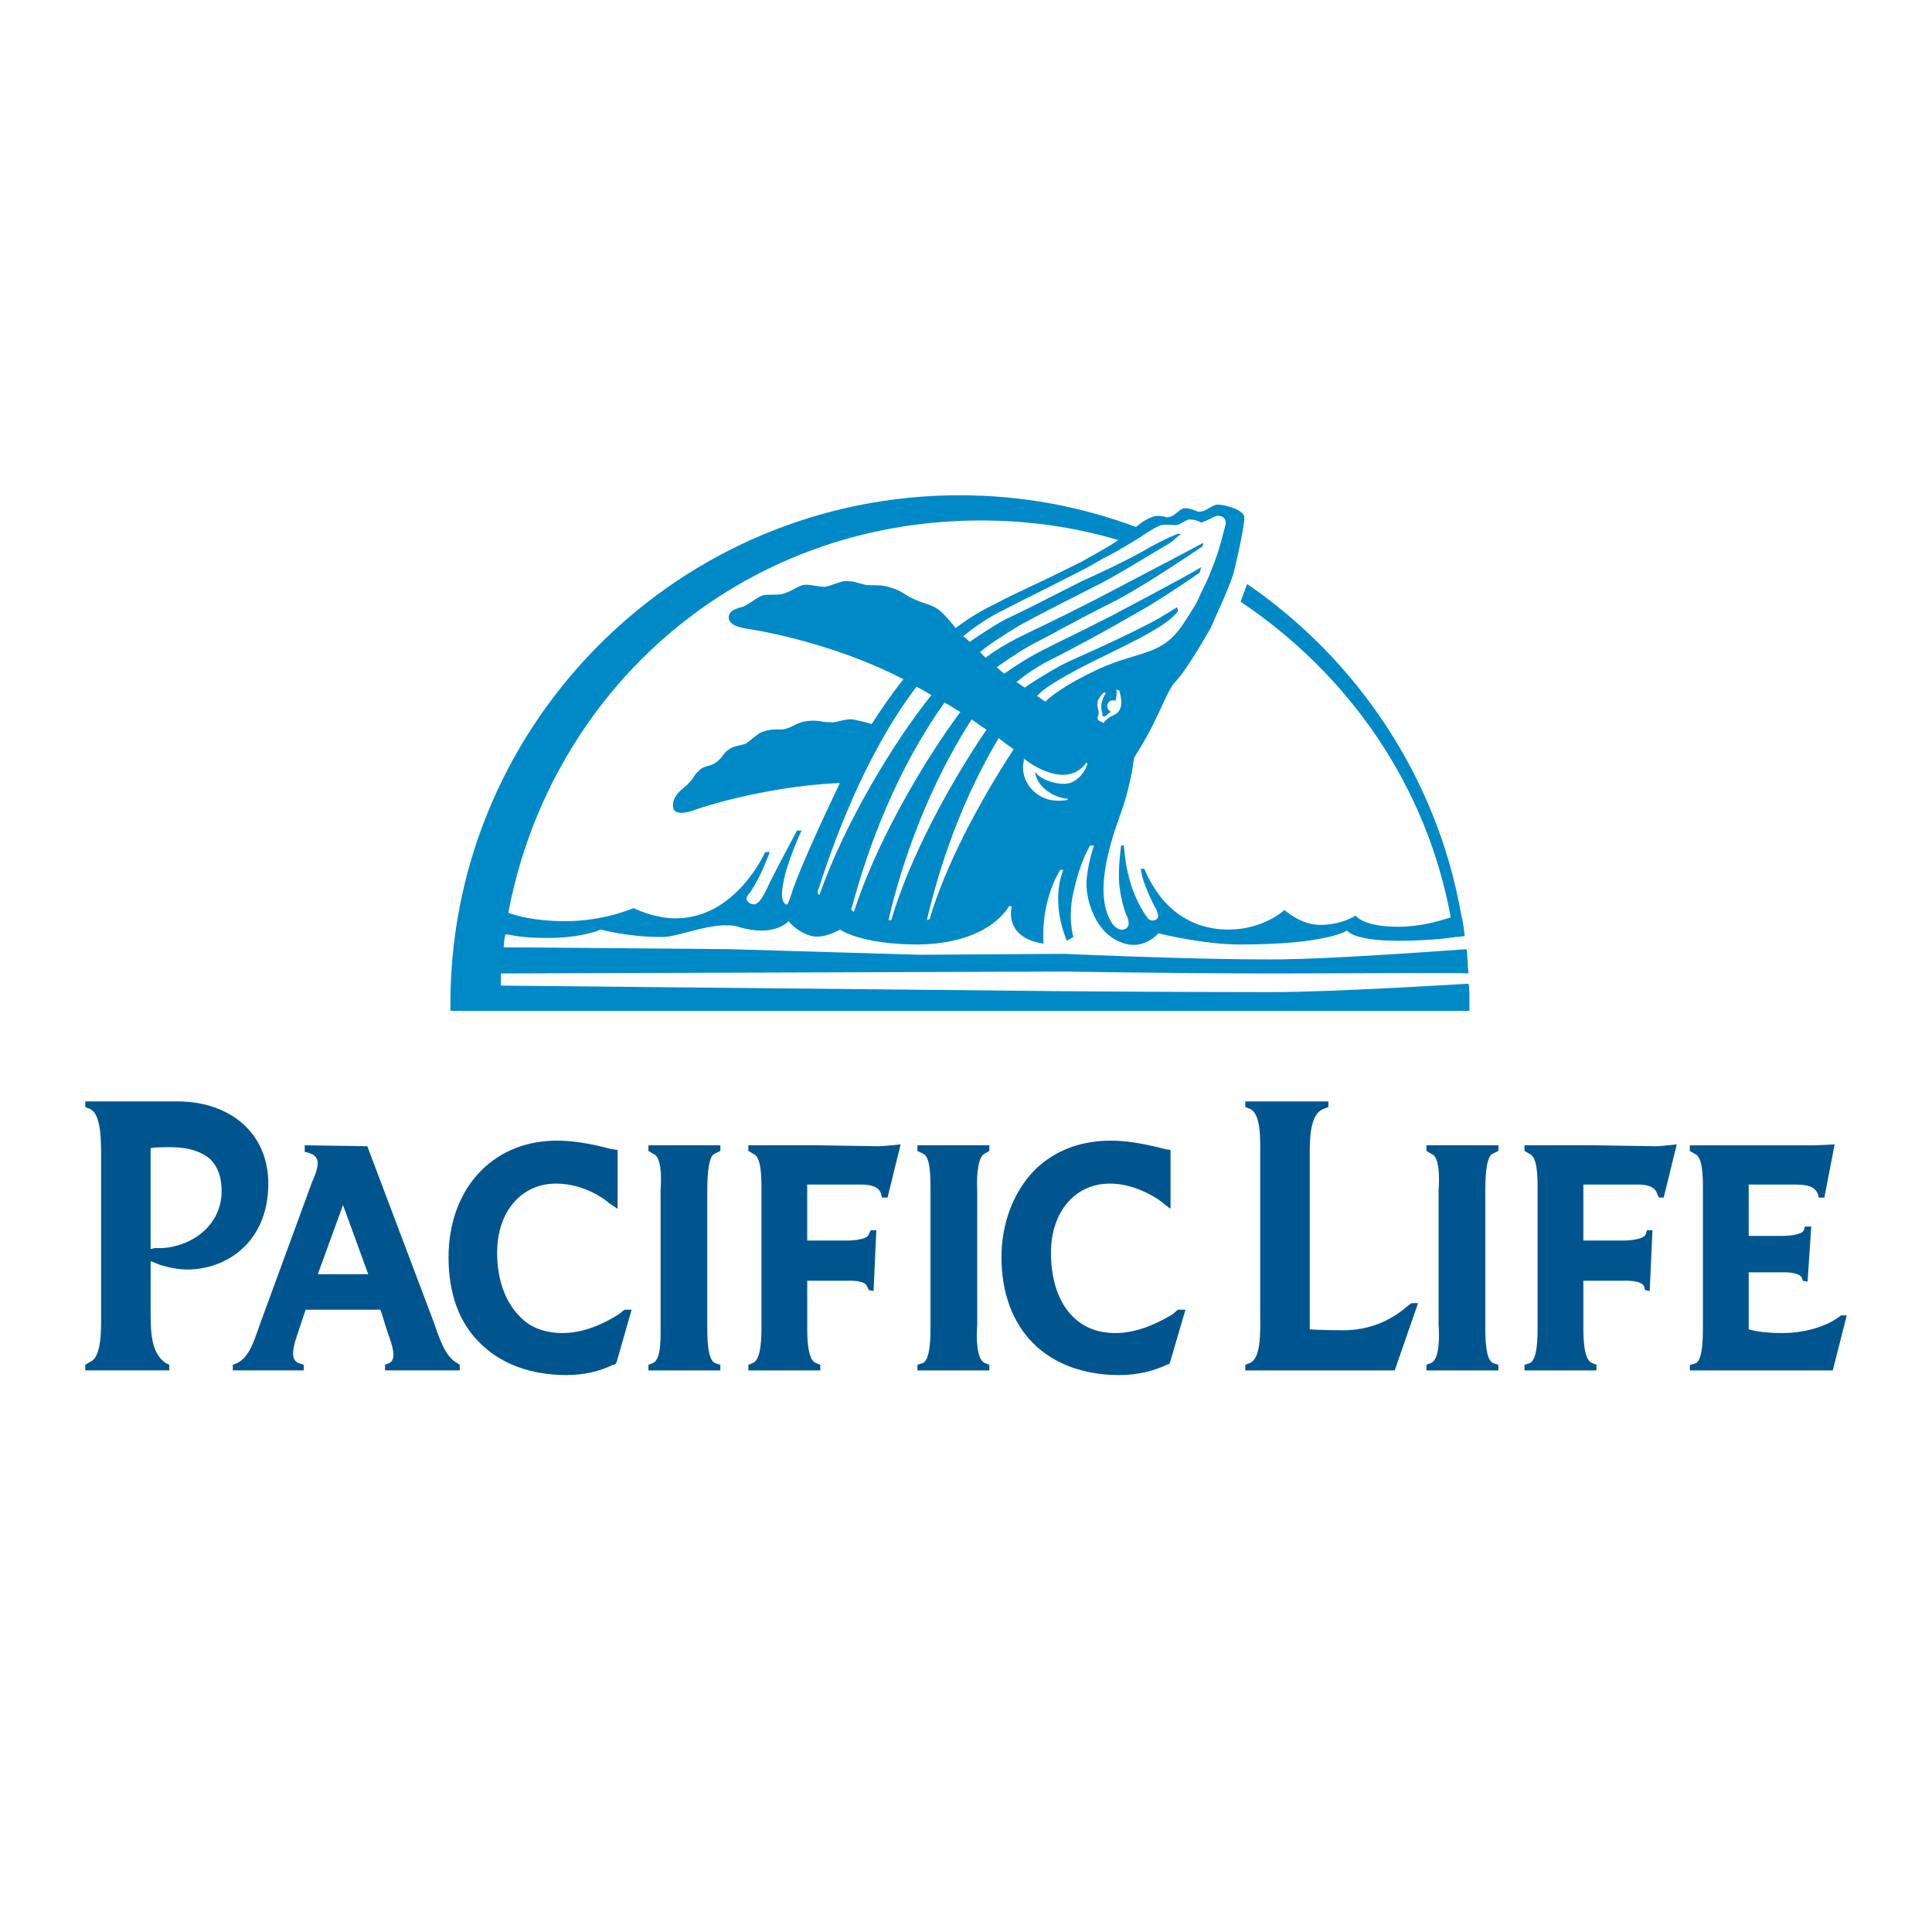 <?xml version="1.0" encoding="utf-8"?>
<!-- Generator: Adobe Illustrator 13.0.0, SVG Export Plug-In . SVG Version: 6.00 Build 14948)  -->
<!DOCTYPE svg PUBLIC "-//W3C//DTD SVG 1.0//EN" "http://www.w3.org/TR/2001/REC-SVG-20010904/DTD/svg10.dtd">
<svg version="1.0" id="Layer_1" xmlns="http://www.w3.org/2000/svg" xmlns:xlink="http://www.w3.org/1999/xlink" x="0px" y="0px"
	 width="192.756px" height="192.756px" viewBox="0 0 192.756 192.756" enable-background="new 0 0 192.756 192.756"
	 xml:space="preserve">
<g>
	<polygon fill-rule="evenodd" clip-rule="evenodd" fill="#FFFFFF" points="0,0 192.756,0 192.756,192.756 0,192.756 0,0 	"/>
	<path fill-rule="evenodd" clip-rule="evenodd" fill="#00558F" d="M45.872,136.166l-0.28-0.186c-1.211-0.652-1.771-2.518-2.33-4.102
		l-6.616-17.518l-6.244-0.094v0.652l0.373,0.094c0,0,0.28,0.092,0.466,0.186c0.373,0.279,0.652,0.652,0.279,1.771
		c-0.186,0.559-0.373,0.932-0.373,0.932l-5.125,13.977c-0.559,1.492-1.025,3.449-2.33,4.102l-0.466,0.186v0.559h7.082v-0.559
		l-0.56-0.186c-0.559-0.279-0.745-0.932-0.093-2.797l0.838-2.516h7.455c0.187,0.467,0.373,1.211,0.746,2.33
		c0.373,1.025,0.932,2.516,0.187,2.982l-0.466,0.186v0.559h7.455V136.166L45.872,136.166z M36.739,127.127h-5.032l2.516-6.895
		L36.739,127.127L36.739,127.127z"/>
	<path fill-rule="evenodd" clip-rule="evenodd" fill="#00558F" d="M91.532,114.268v0.559l0.559,0.279
		c0.746,0.281,0.746,2.33,0.746,3.635v13.512c0,1.119,0,3.355-0.746,3.729l-0.559,0.186v0.559h7.176v-0.559l-0.466-0.186
		c-0.839-0.373-0.839-2.609-0.746-3.729V118.74c-0.093-1.863,0.187-3.447,0.746-3.635l0.466-0.279v-0.559H91.532L91.532,114.268z"/>
	<path fill-rule="evenodd" clip-rule="evenodd" fill="#00558F" d="M64.695,114.268v0.559l0.466,0.279
		c0.838,0.281,0.838,2.33,0.745,3.635v13.512c0,1.119,0.093,3.355-0.745,3.729l-0.466,0.186v0.559h7.175v-0.559l-0.559-0.186
		c-0.745-0.373-0.745-2.609-0.745-3.729V118.74c0-1.863,0.186-3.447,0.745-3.635l0.559-0.279v-0.559H64.695L64.695,114.268z"/>
	<path fill-rule="evenodd" clip-rule="evenodd" fill="#00558F" d="M143.529,118.74L143.529,118.74L143.529,118.74
		c0.094-1.305,0.094-3.354-0.745-3.635l-0.466-0.279v-0.559h7.176v0.559l-0.56,0.279c-0.559,0.188-0.745,1.771-0.745,3.635v13.512
		c0,1.119,0,3.355,0.745,3.729l0.56,0.186v0.559h-7.176v-0.559l0.466-0.186c0.839-0.373,0.839-2.609,0.745-3.729V118.74
		L143.529,118.74z"/>
	<path fill-rule="evenodd" clip-rule="evenodd" fill="#00558F" d="M24.532,112.404c-1.584-1.584-4.007-2.516-6.802-2.516H8.504
		v0.559l0.466,0.186c1.211,0.561,1.118,3.449,1.118,5.592c0,2.516,0,14.07,0,14.164v0.559c0,1.584,0.093,4.473-1.118,4.939
		l-0.466,0.279v0.559h8.387v-0.559l-0.373-0.186c-1.49-1.025-1.49-3.168-1.49-5.404v-4.754l0.932,0.373c0,0,1.397,0.467,2.702,0.467
		c3.914,0,8.107-2.703,8.107-8.574C26.769,115.852,26.023,113.895,24.532,112.404L24.532,112.404z M16.238,124.518h-0.746
		l-0.465,0.094v-10.064c0.559-0.092,1.211-0.092,2.05-0.092c1.771,0,3.075,0.465,3.914,1.211c0.746,0.744,1.119,1.77,1.119,3.168
		C22.109,122.281,19.127,124.332,16.238,124.518L16.238,124.518z"/>
	<path fill-rule="evenodd" clip-rule="evenodd" fill="#00558F" d="M62.365,130.668l-0.187,0.094
		c-0.186,0.186-0.466,0.373-0.466,0.373c-1.305,0.838-3.354,1.863-5.591,1.863c-1.771,0-3.261-0.559-4.286-1.678
		c-1.398-1.398-2.237-3.635-2.237-6.336c0-4.1,2.423-6.896,5.871-6.896c1.677,0,3.354,0.559,4.845,1.584l0.466,0.373l0.839,0.559
		v-5.869l-0.652-0.094c-2.05-0.559-3.821-0.838-5.405-0.838c-2.982,0-5.591,1.023-7.548,2.98c-2.143,2.145-3.262,5.219-3.262,8.666
		c0,3.541,1.025,6.523,3.168,8.574c2.05,2.049,5.032,3.168,8.573,3.168c1.771,0,3.355-0.373,4.659-1.025h0.093l0.186-0.094
		l0.093-0.186l1.491-5.219H62.365L62.365,130.668z"/>
	<path fill-rule="evenodd" clip-rule="evenodd" fill="#00558F" d="M117.531,130.668l-0.56,0.467
		c-1.397,0.838-3.447,1.863-5.684,1.863c-1.771,0-3.169-0.559-4.287-1.678c-1.397-1.398-2.144-3.635-2.144-6.336
		c0-4.1,2.423-6.896,5.871-6.896c1.584,0,3.262,0.559,4.846,1.584l1.212,0.932v-5.869l-0.56-0.094
		c-2.144-0.559-3.82-0.838-5.405-0.838c-3.074,0-5.684,1.023-7.641,2.98c-2.05,2.145-3.262,5.219-3.262,8.666
		c0,3.541,1.118,6.523,3.168,8.574c2.051,2.049,5.032,3.168,8.573,3.168c1.771,0,3.355-0.373,4.753-1.025l0.279-0.094l1.584-5.404
		H117.531L117.531,130.668z"/>
	<path fill-rule="evenodd" clip-rule="evenodd" fill="#00558F" d="M87.712,114.361l-5.871-0.094h-7.175v0.559l0.466,0.279
		c0.838,0.281,0.838,2.33,0.838,3.635v13.512c0,1.119,0,3.355-0.838,3.729l-0.466,0.186v0.559h7.175v-0.559l-0.466-0.186
		c-0.838-0.373-0.838-2.609-0.838-3.729v-4.473h3.914h0.093l0,0c0,0,1.771-0.094,1.957,0.559l0.186,0.373l0.466,0.094l0.279-6.057
		h-0.559l-0.187,0.373c-0.093,0.559-1.677,0.652-2.143,0.652l0,0h-4.007c0-1.957,0-4.475,0-5.592h5.312
		c1.211,0,1.864,0.279,2.05,0.932l0.093,0.373h0.559l1.305-5.312C89.855,114.174,88.178,114.361,87.712,114.361L87.712,114.361z"/>
	<path fill-rule="evenodd" clip-rule="evenodd" fill="#00558F" d="M165.242,114.361l-5.964-0.094h-7.176v0.559l0.467,0.279
		c0.838,0.281,0.838,2.33,0.838,3.635v13.512c0,1.119,0,3.355-0.745,3.729l-0.56,0.186v0.559h7.176v-0.559l-0.466-0.186
		c-0.839-0.373-0.839-2.609-0.839-3.729v-4.473h4.007l0,0l0,0c0,0,1.771-0.094,2.051,0.559l0.093,0.373l0.466,0.094l0.279-6.057
		h-0.559l-0.094,0.373c-0.186,0.559-1.771,0.652-2.236,0.652l0,0h-4.007c0-1.957,0-4.475,0-5.592h5.405
		c1.118,0,1.771,0.279,1.956,0.932l0.187,0.373h0.466l1.305-5.312C167.292,114.174,165.615,114.361,165.242,114.361L165.242,114.361
		z"/>
	<path fill-rule="evenodd" clip-rule="evenodd" fill="#00558F" d="M183.693,131.229c-1.398,1.117-3.635,1.77-5.871,1.77
		c-2.33,0-3.354-0.373-3.354-0.373c0-0.094,0-0.186,0-0.373v-5.311h3.261c0.094,0,1.771-0.094,2.051,0.559l0.093,0.279l0.466,0.094
		l0.373-5.498h-0.652l-0.093,0.373c-0.187,0.465-1.678,0.559-2.051,0.559h-3.447c0-1.77,0-4.1,0-5.125h4.286
		c1.118,0,2.236,0,2.609,0.932l0.093,0.373h0.56l1.024-5.312c0,0-1.677,0.094-2.05,0.094h-12.394v0.559l0.466,0.279
		c0.839,0.281,0.839,2.33,0.839,3.635v13.512c0,1.119,0,3.262-0.652,3.729c-0.187,0.092-0.652,0.186-0.652,0.186v0.559h14.258
		l1.397-5.496H183.693L183.693,131.229z"/>
	<path fill-rule="evenodd" clip-rule="evenodd" fill="#00558F" d="M140.827,130.016l-0.279,0.188
		c-1.863,1.676-4.101,2.516-6.522,2.516c-2.33,0-3.354-0.094-3.354-0.094s0-16.494,0-17.426c0-1.49,0-4.1,1.397-4.566l0.466-0.186
		v-0.559h-8.294v0.559l0.466,0.186c1.118,0.467,1.025,3.076,1.025,4.566v16.215c0,1.49,0.093,4.1-1.025,4.566l-0.466,0.186v0.559
		h14.91l2.329-6.709H140.827L140.827,130.016z"/>
	<path fill-rule="evenodd" clip-rule="evenodd" fill="#0089C7" d="M146.605,99.545c0-0.467,0-0.932-0.094-1.398
		c-0.187,0-13.325,0.838-19.755,0.838c-8.48,0-20.594-0.092-20.594-0.092l-56.191-0.561c0-0.092,0-1.023,0-1.211l56.098-0.186
		c0,0,12.207,0.186,20.688,0.186c6.43,0,19.476-0.093,19.755,0c-0.093-0.745-0.093-1.677-0.187-2.422
		c-0.279,0-13.232,1.025-19.568,1.025c-8.48,0-20.594-0.56-20.594-0.56l-14.444,0.093l-19.01-0.559l-22.458-0.187
		c0-0.186,0.093-1.118,0.187-1.304c0.746,0.093,1.491,0.373,4.193,0.373c3.541,0,5.312-0.839,5.312-0.839s2.609,0.746,6.15,0.746
		c1.677,0,5.312-1.677,7.548-1.025c3.634,1.118,5.032-0.559,5.032-0.559s0.838,1.118,2.33,1.491
		c1.305,0.279,2.795-0.652,2.795-0.652s2.05,1.491,7.828,1.491c7.175-0.093,9.04-3.82,9.04-3.82h0.279c0,0-0.279,1.025,0.187,1.957
		c0.745,1.584,2.981,1.771,2.981,1.771c-0.279-4.473,1.678-7.362,1.678-7.362h0.279c0,0,0,0-0.279,0.932
		c-0.746,3.168,0.652,6.15,0.652,6.15l0.652-0.373c0,0-0.652-2.05,0.093-4.846c0.652-2.889,1.584-4.286,1.584-4.286h0.373
		c0,0-0.746,2.143-0.746,3.914c0,1.491,0.839,4.846,3.541,5.777c2.144,0.839,3.635-0.932,3.635-0.932s4.38,1.118,8.2,1.118
		c8.667,0,10.623-1.398,10.623-1.398s0.56,1.025,5.032,1.025c2.609,0,4.566-0.187,5.777-0.373c0.373,0,0.746-0.093,0.932-0.093
		c-0.093-0.746-0.186-1.491-0.372-2.236c-2.423-13.605-10.344-25.347-21.34-32.895l-0.652,1.771
		c10.717,7.175,18.544,18.265,20.967,31.497c-1.212,0.373-2.981,0.932-5.312,0.932c-3.447,0-4.193-1.118-4.193-1.118
		s-1.305,0.932-3.541,0.932c-1.957,0-3.541-1.491-3.541-1.491s-2.05,1.957-5.591,1.957c-4.287,0-6.431-2.702-7.176-3.82
		c-0.839-1.211-1.211-2.237-1.211-2.237h-0.373c0.094,0.466,0.187,1.025,0.466,1.677c0.56,1.491,0.932,2.051,1.118,2.423
		c0.093,0.279,0.373,0.838-0.187,1.025c-0.372,0.093-0.652-0.093-0.745-0.28c-0.279-0.373-1.025-1.491-1.584-3.168
		c-0.56-1.771-0.652-3.075-0.746-4.006h-0.279c-0.093,0.932-0.279,2.143-0.187,3.82c0.187,1.771,0.652,3.075,0.839,3.354
		c0,0.093,0.093,0.28,0.093,0.466c0.094,0.559-0.372,0.838-0.838,0.745c-0.373-0.093-0.746-0.466-0.933-0.838
		c-1.863-3.168,0.373-9.039,1.118-11.089c0.933-2.702,1.212-5.218,1.212-5.218s1.305-2.05,1.957-3.448
		c0.839-1.677,1.491-3.355,2.05-4.007c0.839-0.838,2.144-2.889,3.635-5.498c0.187-0.466,1.397-3.075,1.677-3.82
		c0.187-0.466,0.373-0.932,0.56-1.491c0.652-2.516,1.118-5.125,1.118-5.591c0.093-0.652-1.025-1.025-1.025-1.025
		s-0.932-0.373-1.677-0.373c-0.28,0-0.839,0.373-1.212,0.56c-0.559,0.279-0.839,0.093-0.839,0.093s-0.838-0.373-1.305-0.28
		c-0.372,0.093-0.745,0.559-1.118,0.745c-0.559,0.28-0.745,0.093-0.745,0.093s-0.746-0.187-1.211,0
		c-0.467,0.187-0.933,0.373-1.678,1.025c-5.498-2.05-11.369-3.168-17.612-3.168c-27.769,0-50.413,22.364-50.786,50.041
		c0,0.279,0,1.398,0,1.398h101.666C146.605,100.85,146.605,99.824,146.605,99.545L146.605,99.545z M81.748,89.294
		c-0.187-0.093-0.093-0.187-0.187-0.279c1.398-4.38,4.566-13.512,9.878-20.501c0.559,0.279,1.025,0.559,1.491,0.839
		C89.296,73.825,84.264,82.119,81.748,89.294L81.748,89.294z M84.916,90.785c1.118-4.101,3.634-12.673,9.319-20.688
		c0.559,0.28,1.025,0.652,1.584,0.932c-3.821,5.125-8.48,13.232-10.623,19.941C85.009,90.878,85.103,90.878,84.916,90.785
		L84.916,90.785z M88.923,91.81c-0.187,0-0.093,0-0.28,0c0.746-3.262,2.982-11.741,8.293-20.035
		c0.559,0.373,1.025,0.746,1.491,1.025C94.794,78.112,90.694,85.66,88.923,91.81L88.923,91.81z M92.744,91.717
		c-0.093,0-0.093,0-0.279,0.093c0.746-3.075,2.609-10.53,7.175-18.171c0.559,0.466,1.118,0.839,1.491,1.119
		C97.775,79.882,94.328,86.312,92.744,91.717L92.744,91.717z M106.163,78.205c-1.025,0-2.424-0.466-2.89-1.211
		c0.094,1.397,1.771,2.609,3.262,2.702v0.093c-0.279,0.093-0.652,0.093-1.025,0.093c-1.863,0-3.447-1.491-3.447-3.354
		c0-0.28,0.093-0.56,0.093-0.839c1.398,1.118,4.566,2.795,6.243,0.373l0.094,0.187C108.119,77.273,107.28,78.205,106.163,78.205
		L106.163,78.205z M111.847,70.377c-0.093,0.652-0.466,0.839-0.839,1.025c-0.279,0.093-0.745,0.466-0.839,0.652
		c-0.093,0.093-0.186,0.093-0.186,0c0,0-0.279-0.093-0.373-0.186c-0.093-0.094-0.093-0.094-0.093-0.094c0-0.186,0-0.279,0-0.279
		l0.093-0.187c0-0.093,0-0.373,0-0.373s-0.187-0.466-0.093-0.932c0.093-0.466,0.651-0.932,0.651-0.932l0.187,0.093
		c0,0-0.279,0.28-0.372,0.745c-0.094,0.187-0.187,0.839,0,1.212v0.279l0.186,0.093c0,0,0.094-0.093,0.187-0.093
		c0.28-0.279,0.466-0.373,0.466-0.373s-0.559-0.373-0.279-0.839c0.187-0.466,0.746-0.28,0.746-0.28
		c0.187-0.559,0.093-1.118,0.093-1.118l0.279,0.093C111.66,68.886,111.939,69.632,111.847,70.377L111.847,70.377z M114.456,53.138
		c0.466-0.28,0.839-0.559,1.397-0.746c0.56-0.093,1.025,0,1.491,0c0.373,0,1.118-0.652,1.397-0.559c0.373,0,0.746,0.093,1.025,0.279
		c0.279,0.093,1.397-0.652,1.678-0.652c0.186,0,0.932,0,0.838,0.839c-0.186,0.652-0.559,2.516-1.49,4.752
		c-0.28,0.746-0.652,1.491-1.025,2.236c-0.373,0.932-0.932,1.771-1.491,2.609c-2.236,3.634-4.286,2.889-8.666,4.846
		c-3.354,1.584-4.753,2.703-5.312,3.261c-0.279-0.186-0.56-0.373-0.839-0.559c0.56-0.653,1.957-1.584,4.846-3.076
		c3.075-1.584,8.107-3.727,9.226-5.405c0-0.186-0.093-0.279-0.093-0.373c-1.212,0.746-2.144,1.305-2.703,1.584
		c-4.938,2.516-6.616,3.075-8.853,4.193c-1.025,0.56-2.609,1.491-3.634,2.237c-0.28-0.187-0.56-0.373-0.839-0.559
		c0.932-0.746,2.236-1.678,3.82-2.423c2.144-1.118,4.007-2.05,9.318-5.125c0.467-0.279,3.169-1.957,5.126-3.354
		c0.093-0.187,0.093-0.373,0.186-0.559c-1.863,1.118-7.734,4.193-8.945,4.846c-4.938,2.516-4.752,2.33-6.896,3.448
		c-1.491,0.746-2.889,1.677-3.821,2.33c-0.279-0.187-0.559-0.466-0.745-0.652c1.118-0.746,2.236-1.584,3.82-2.422
		c2.236-1.119,2.517-1.398,7.455-3.914c2.517-1.211,6.989-4.193,9.226-5.684c0.093-0.187,0.093-0.28,0.093-0.373
		c-2.423,1.305-9.411,4.939-10.623,5.591c-4.938,2.516-5.498,2.702-7.734,3.82c-1.305,0.652-2.516,1.398-3.354,2.05
		c-0.187-0.187-0.373-0.373-0.56-0.559c0.746-0.652,2.144-1.584,4.008-2.702c2.236-1.212,2.608-1.398,7.548-3.914
		c0.466-0.187,2.795-1.491,5.218-2.982c0.652-0.373,1.398-0.839,2.051-1.211c0.466-0.28,0.839-0.746,1.211-0.932l-0.187-0.093
		c-1.118,0.373-2.423,1.119-2.795,1.305c-2.517,1.491-5.871,2.981-6.896,3.448c-4.939,2.516-5.498,2.795-7.642,3.82
		c-1.212,0.652-2.609,1.584-3.541,2.237c-0.187-0.187-0.466-0.466-0.652-0.56c1.025-0.838,2.423-1.863,4.193-2.702
		c2.144-1.118,2.609-1.305,7.548-3.821c0.932-0.466,1.678-0.932,2.329-1.305C110.263,55.654,112.499,54.443,114.456,53.138
		L114.456,53.138z M97.869,51.927c4.752,0,9.318,0.652,13.698,1.957c-0.932,0.653-2.144,1.305-3.634,2.144
		c-5.592,2.796-6.337,2.982-8.76,4.286c-1.584,0.746-2.796,1.584-3.821,2.33c-0.093,0-0.093-0.093-0.093-0.093
		s-1.025-1.305-1.677-1.771c-0.652-0.466-1.957-0.746-2.423-1.025c-0.932-0.373-1.025-0.746-2.236-1.119
		c-1.119-0.373-1.771-0.186-2.516-0.279c-0.559-0.093-1.305-0.466-2.237-0.373c-0.465,0.093-1.304,0.466-1.863,0.559
		c-0.746,0-1.584-0.279-2.143-0.186c-0.56,0.093-1.305,0.746-2.237,0.932c-0.652,0.093-1.304,0-1.771,0.093
		c-0.466,0.093-1.491,0.932-1.957,1.118c-0.466,0.187-1.584,0.28-1.491,1.211c0.093,0.839,1.863,1.025,1.863,1.025
		s8.014,1.118,15.562,5.032c-1.118,1.398-2.144,2.889-3.168,4.473c-0.559-0.187-1.398-0.373-1.864-0.466
		c-0.839-0.093-1.677,0.373-2.236,0.28c-1.118,0-1.211-0.28-2.516-0.093c-0.932,0.187-1.025,0.466-1.957,0.746
		c-0.466,0.187-1.212-0.093-2.237,0.28c-0.466,0.093-1.304,0.932-1.771,1.211c-0.466,0.187-1.211,0.187-1.771,0.652
		c-0.466,0.28-0.466,0.746-1.305,1.305c-0.652,0.373-1.118,0.187-1.677,0.839c-0.373,0.279-0.466,0.838-1.398,1.584
		c-1.304,1.025-1.118,1.864-1.025,2.144c0.373,0.838,2.33,0,2.33,0s6.43-2.237,14.257-2.609c-1.957,4.1-3.728,8.014-4.659,10.53
		c-0.187,0.652-0.373,1.118-0.559,1.584c-0.186,0-0.093,0-0.186,0c-0.466-0.373-0.466-1.025-0.187-2.423
		c0.279-1.491,1.397-4.193,1.771-4.939h-0.466c-0.373,0.746-1.491,2.795-1.771,3.354c-0.373,0.746-0.559,1.025-1.397,2.796
		c-0.187,0.373-0.652,1.211-1.119,1.211c-0.372,0-0.745-0.28-0.745-0.559c0-0.187,0.279-0.56,0.373-0.652
		c1.118-1.678,1.677-3.355,1.957-4.007h-0.466c0,0-2.889,6.616-8.946,6.616c-2.143,0-4.193-1.025-4.193-1.025
		s-2.889,1.305-6.803,1.305c-3.075,0-4.939-0.559-5.685-0.839C54.911,68.886,73.734,51.927,97.869,51.927L97.869,51.927z"/>
</g>
</svg>
